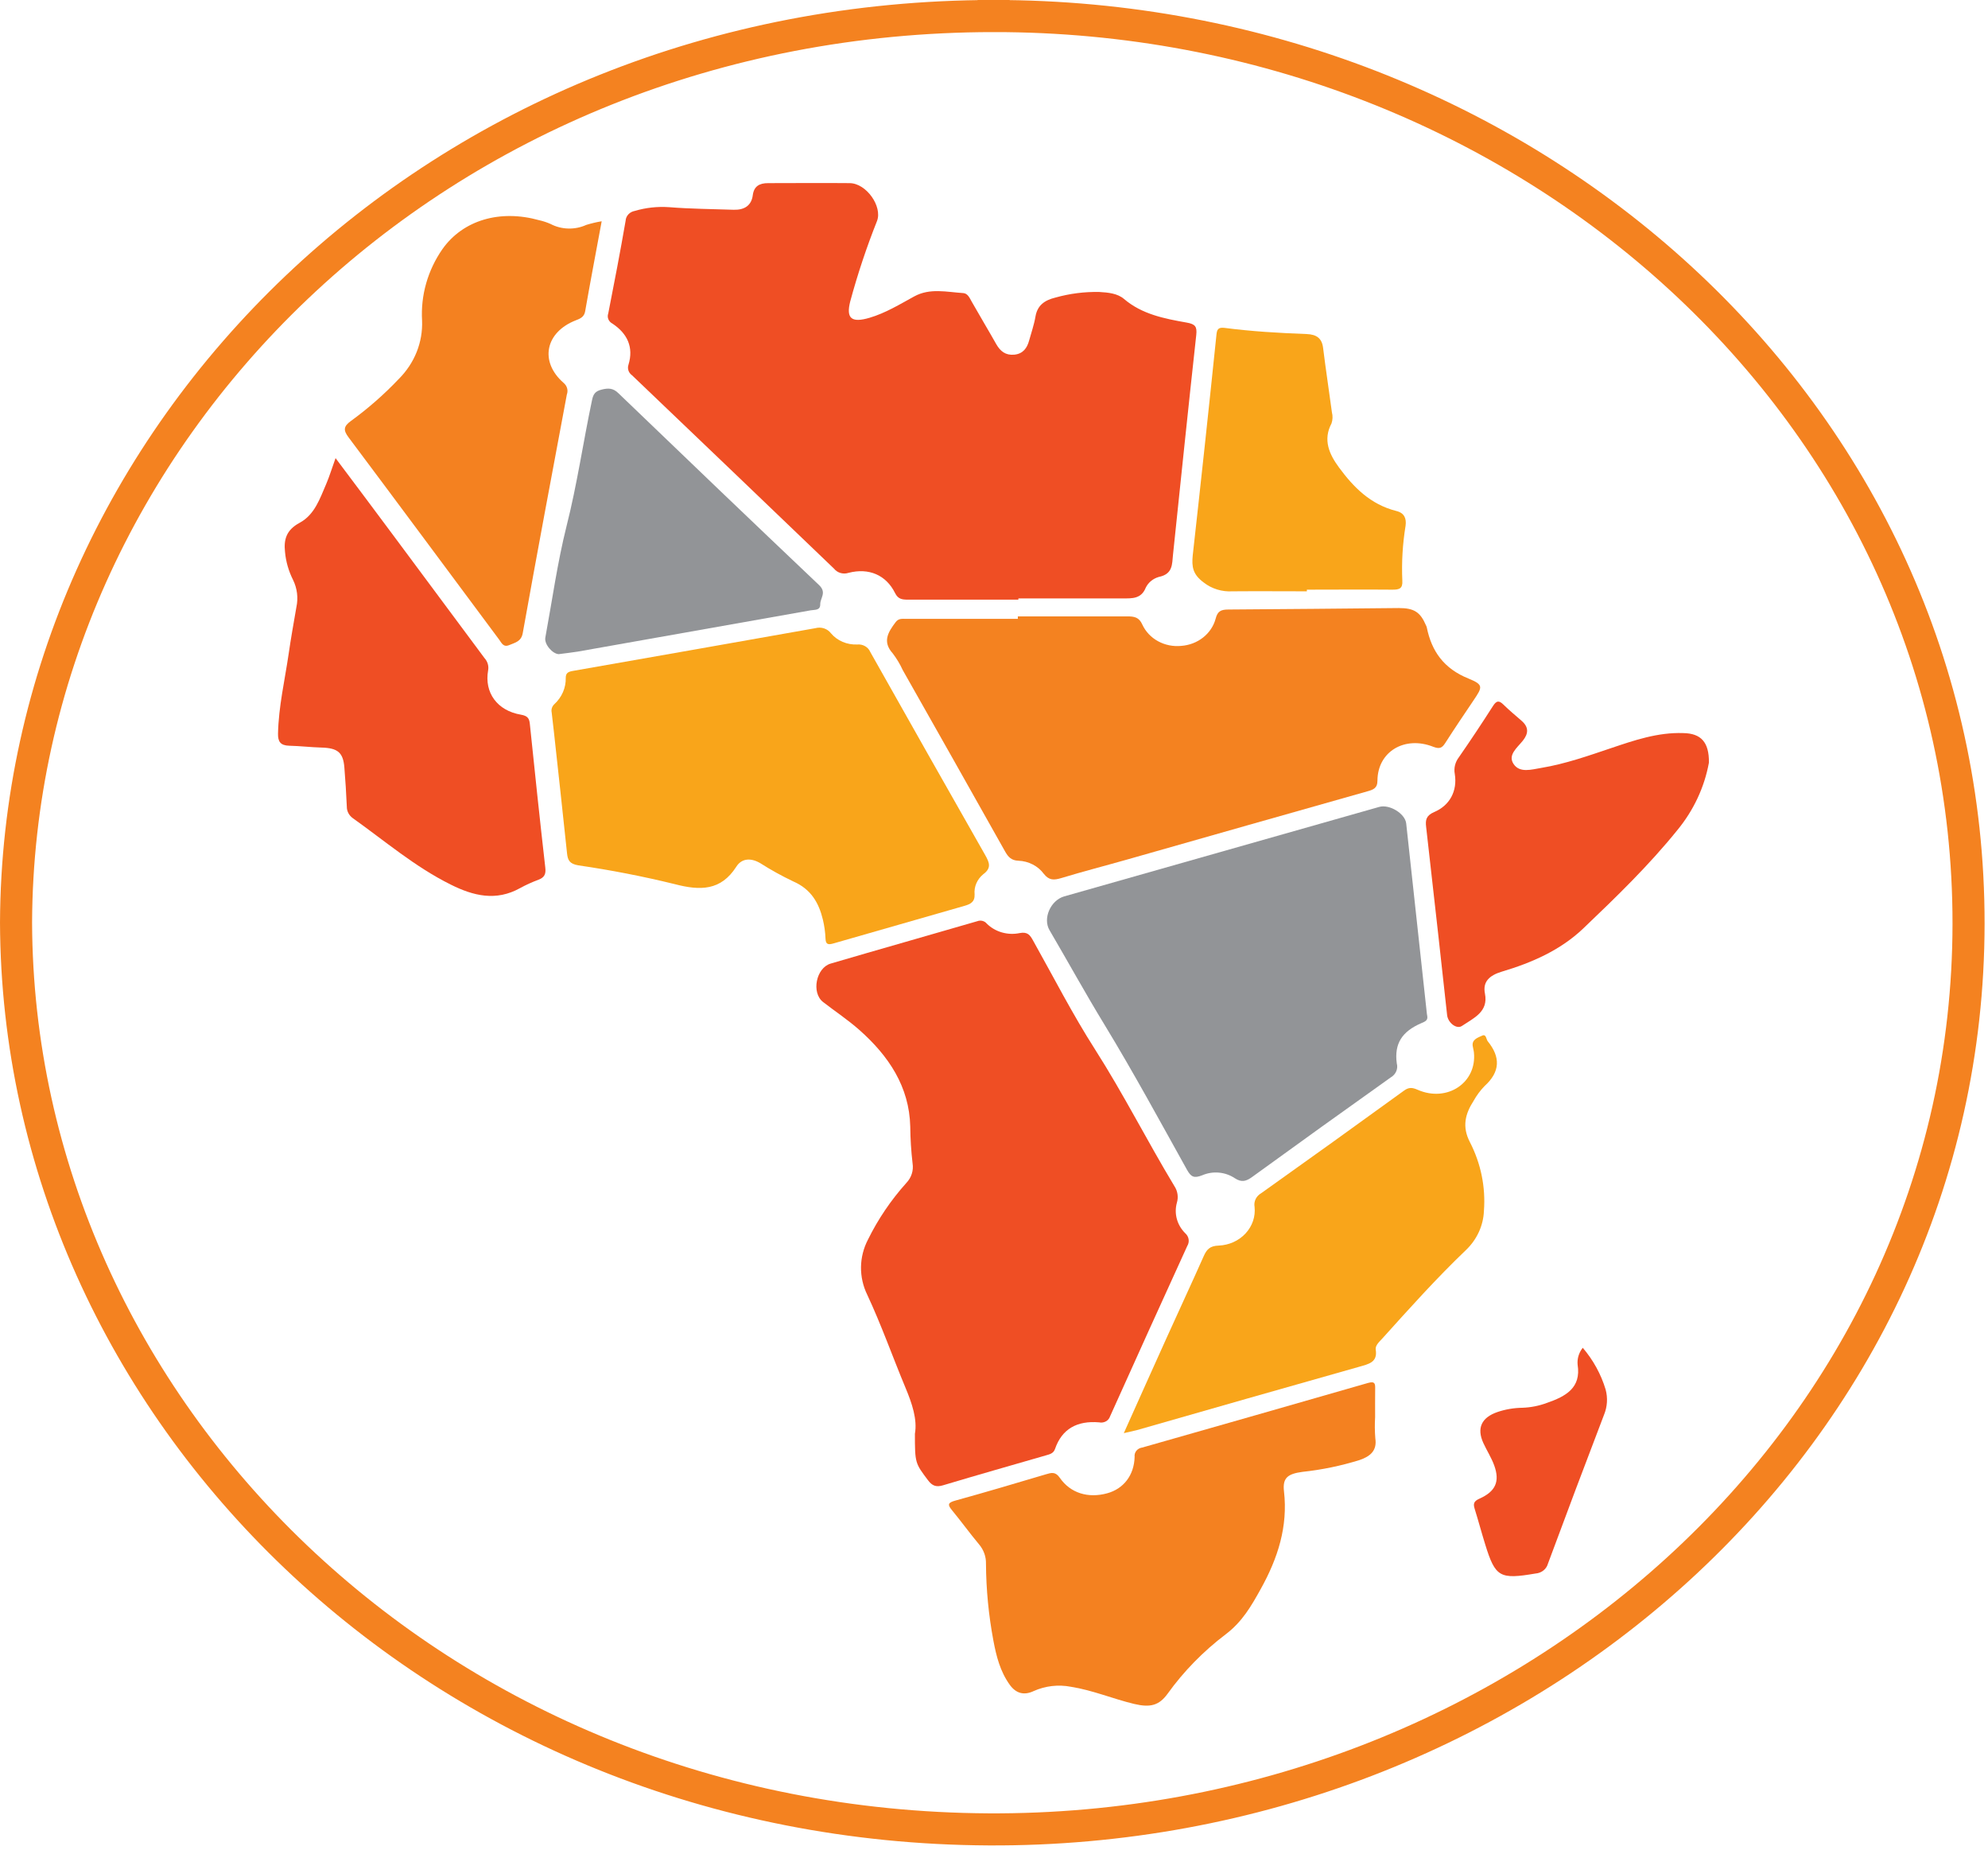 <svg width="158" height="147" viewBox="0 0 158 147" fill="none" xmlns="http://www.w3.org/2000/svg">
<path d="M1.275 73.304C1.433 34.751 34.673 1.304 78.966 1.275L78.965 2.07319e-05L78.966 1.275C121.257 1.245 156.498 32.868 156.454 73.412C156.414 114.001 120.865 145.58 78.57 145.365C34.742 145.136 1.408 111.925 1.275 73.304Z" stroke="#F48220" stroke-width="2.549"/>
<path d="M80.937 47.649C78.012 47.649 75.091 47.649 72.166 47.649C71.697 47.649 71.375 47.61 71.133 47.119C70.426 45.694 69.059 45.101 67.437 45.519C67.233 45.586 67.011 45.59 66.804 45.531C66.597 45.471 66.415 45.351 66.287 45.188C60.945 40.062 55.594 34.941 50.235 29.824C50.099 29.727 49.998 29.594 49.947 29.442C49.897 29.289 49.898 29.126 49.951 28.974C50.368 27.61 49.878 26.513 48.676 25.715C48.528 25.639 48.412 25.516 48.351 25.368C48.29 25.22 48.287 25.057 48.342 24.907C48.823 22.458 49.298 20.002 49.722 17.541C49.732 17.353 49.809 17.174 49.942 17.032C50.074 16.891 50.254 16.795 50.451 16.76C51.328 16.5 52.249 16.399 53.166 16.462C54.874 16.599 56.594 16.611 58.309 16.668C59.166 16.695 59.723 16.328 59.828 15.515C59.918 14.809 60.345 14.549 61.052 14.552C63.212 14.552 65.376 14.531 67.536 14.552C68.861 14.57 70.139 16.403 69.706 17.553C68.872 19.648 68.16 21.784 67.574 23.951C67.23 25.306 67.67 25.673 69.104 25.253C70.378 24.877 71.509 24.183 72.659 23.554C73.905 22.869 75.25 23.206 76.559 23.289C76.923 23.316 77.072 23.694 77.238 23.986C77.875 25.113 78.548 26.227 79.185 27.357C79.504 27.908 79.918 28.25 80.615 28.182C81.313 28.113 81.632 27.648 81.791 27.061C81.951 26.474 82.186 25.804 82.295 25.16C82.444 24.266 83.015 23.855 83.888 23.644C85.015 23.327 86.188 23.177 87.364 23.2C88.075 23.241 88.82 23.313 89.339 23.76C90.76 24.97 92.526 25.318 94.307 25.631C95.005 25.753 95.145 25.959 95.075 26.614C94.437 32.434 93.835 38.257 93.227 44.076C93.147 44.827 93.227 45.614 92.102 45.843C91.873 45.908 91.662 46.018 91.482 46.165C91.302 46.313 91.158 46.495 91.06 46.699C90.7 47.592 89.989 47.551 89.222 47.551C86.46 47.551 83.699 47.551 80.937 47.551V47.649Z" fill="#EF4E24"/>
<path d="M72.714 113.934C72.915 112.795 72.494 111.532 71.965 110.271C70.939 107.81 70.054 105.295 68.922 102.875C68.588 102.187 68.42 101.438 68.43 100.682C68.441 99.926 68.629 99.181 68.983 98.501C69.781 96.879 70.807 95.363 72.035 93.996C72.234 93.787 72.381 93.541 72.466 93.274C72.552 93.007 72.573 92.725 72.529 92.449C72.415 91.474 72.353 90.495 72.344 89.514C72.268 86.358 70.643 83.912 68.285 81.829C67.387 81.036 66.374 80.366 65.418 79.624C64.462 78.882 64.863 76.903 66.02 76.567C69.897 75.428 73.791 74.332 77.672 73.2C77.802 73.149 77.945 73.141 78.08 73.175C78.216 73.209 78.335 73.283 78.421 73.387C78.749 73.715 79.164 73.957 79.623 74.09C80.082 74.223 80.571 74.241 81.04 74.144C81.677 74.019 81.871 74.314 82.107 74.74C83.729 77.633 85.239 80.589 87.027 83.382C89.289 86.924 91.169 90.655 93.329 94.237C93.462 94.434 93.549 94.656 93.584 94.887C93.619 95.118 93.602 95.353 93.533 95.578C93.417 95.999 93.417 96.441 93.532 96.862C93.647 97.284 93.875 97.671 94.193 97.989C94.34 98.116 94.437 98.287 94.467 98.472C94.497 98.658 94.459 98.848 94.358 99.011C92.3 103.516 90.255 108.028 88.225 112.545C88.173 112.713 88.053 112.857 87.891 112.945C87.73 113.034 87.538 113.061 87.355 113.022C85.609 112.873 84.398 113.54 83.85 115.134C83.729 115.489 83.439 115.555 83.143 115.641C80.409 116.431 77.672 117.208 74.945 118.025C74.406 118.186 74.091 118.067 73.762 117.631C72.733 116.264 72.714 116.264 72.714 113.934Z" fill="#EF4E24"/>
<path d="M80.895 48.978C83.788 48.978 86.682 48.978 89.575 48.978C90.155 48.978 90.531 49.041 90.795 49.642C91.051 50.193 91.488 50.653 92.043 50.955C92.598 51.257 93.241 51.386 93.879 51.323C94.519 51.277 95.127 51.044 95.617 50.658C96.108 50.271 96.456 49.75 96.613 49.169C96.763 48.573 97.024 48.436 97.623 48.433C102.138 48.409 106.65 48.355 111.165 48.316C112.382 48.316 112.876 48.629 113.328 49.681C113.357 49.734 113.38 49.79 113.395 49.848C113.774 51.728 114.733 53.126 116.725 53.924C117.916 54.413 117.827 54.592 117.123 55.635C116.362 56.767 115.597 57.894 114.864 59.041C114.609 59.437 114.418 59.535 113.908 59.339C111.646 58.445 109.492 59.717 109.476 62.021C109.476 62.649 109.129 62.751 108.66 62.885C102.313 64.679 95.969 66.479 89.626 68.287C87.864 68.788 86.089 69.244 84.333 69.777C83.76 69.944 83.377 69.965 82.96 69.437C82.733 69.129 82.433 68.874 82.082 68.693C81.731 68.512 81.34 68.409 80.94 68.394C80.373 68.376 80.118 68.082 79.879 67.655C77.177 62.846 74.466 58.041 71.745 53.242C71.533 52.778 71.269 52.337 70.957 51.925C70.107 50.989 70.582 50.232 71.187 49.431C71.429 49.112 71.729 49.178 72.031 49.175H80.895V48.978Z" fill="#F48220"/>
<path d="M113.436 80.749C113.491 81.098 113.239 81.181 112.958 81.303C111.42 81.968 110.801 82.939 111.012 84.498C111.069 84.704 111.055 84.922 110.971 85.121C110.888 85.32 110.739 85.488 110.546 85.603C106.857 88.225 103.182 90.864 99.522 93.52C99.047 93.863 98.681 93.988 98.114 93.607C97.747 93.365 97.318 93.217 96.871 93.178C96.424 93.138 95.974 93.209 95.565 93.383C94.902 93.648 94.66 93.526 94.341 92.957C92.184 89.084 90.075 85.192 87.768 81.401C86.261 78.931 84.872 76.404 83.412 73.913C82.864 72.978 83.495 71.55 84.569 71.231L109.613 64.119C110.432 63.886 111.674 64.649 111.76 65.43L113.405 80.564C113.411 80.633 113.427 80.692 113.436 80.749Z" fill="#929497"/>
<path d="M43.846 56.614C43.82 56.496 43.826 56.374 43.863 56.258C43.901 56.143 43.968 56.038 44.059 55.953C44.355 55.681 44.587 55.356 44.743 54.998C44.898 54.639 44.974 54.254 44.964 53.867C44.964 53.483 45.149 53.378 45.525 53.313C51.953 52.188 58.378 51.056 64.802 49.916C65.027 49.854 65.267 49.859 65.489 49.931C65.711 50.004 65.903 50.139 66.038 50.318C66.286 50.613 66.605 50.848 66.97 51.004C67.335 51.159 67.734 51.231 68.135 51.212C68.353 51.192 68.572 51.24 68.758 51.348C68.944 51.455 69.088 51.617 69.167 51.808C72.2 57.196 75.246 62.577 78.305 67.953C78.624 68.525 78.825 68.966 78.152 69.463C77.909 69.66 77.719 69.909 77.598 70.188C77.477 70.467 77.429 70.769 77.458 71.07C77.483 71.665 77.139 71.841 76.651 71.981C73.187 72.975 69.724 73.968 66.261 74.961C65.821 75.089 65.624 75.059 65.608 74.568C65.588 74.066 65.518 73.568 65.401 73.078C65.082 71.752 64.467 70.655 63.043 70.038C62.137 69.607 61.261 69.122 60.421 68.587C59.675 68.149 58.939 68.191 58.509 68.885C57.295 70.769 55.67 70.792 53.621 70.253C51.101 69.635 48.549 69.138 45.974 68.763C45.257 68.644 45.124 68.346 45.066 67.804C44.728 64.611 44.383 61.42 44.031 58.23C43.973 57.693 43.913 57.193 43.846 56.614Z" fill="#F9A51A"/>
<path d="M109.29 112.603C109.256 113.166 109.261 113.73 109.306 114.293C109.453 115.255 108.924 115.717 108.061 116.015C106.584 116.475 105.06 116.791 103.514 116.956C102.348 117.114 101.921 117.427 102.048 118.509C102.367 121.304 101.564 123.807 100.203 126.256C99.451 127.615 98.725 128.876 97.409 129.868C95.63 131.217 94.076 132.807 92.798 134.585C92.12 135.521 91.422 135.702 90.135 135.396C88.446 134.99 86.847 134.308 85.116 134.034C84.114 133.84 83.072 133.96 82.15 134.376C81.373 134.743 80.739 134.549 80.257 133.882C79.49 132.821 79.187 131.608 78.954 130.378C78.574 128.358 78.376 126.313 78.362 124.263C78.378 123.699 78.181 123.148 77.804 122.708C77.058 121.814 76.386 120.881 75.65 119.99C75.277 119.54 75.36 119.394 75.937 119.236C78.339 118.572 80.732 117.862 83.125 117.15C83.558 117.022 83.88 116.921 84.227 117.424C85.078 118.655 86.487 119.069 87.987 118.661C89.29 118.309 90.141 117.231 90.176 115.759C90.154 115.586 90.206 115.412 90.32 115.274C90.433 115.137 90.6 115.046 90.785 115.023C96.769 113.322 102.749 111.612 108.726 109.891C109.29 109.727 109.3 109.975 109.294 110.35C109.284 111.116 109.29 111.861 109.29 112.603Z" fill="#F48120"/>
<path d="M26.669 36.404C28.262 38.52 29.743 40.505 31.225 42.495C33.653 45.761 36.081 49.028 38.509 52.296C38.629 52.428 38.718 52.584 38.767 52.752C38.817 52.919 38.826 53.095 38.795 53.267C38.477 55.034 39.519 56.473 41.399 56.789C41.934 56.882 42.065 57.087 42.109 57.513C42.504 61.328 42.903 65.139 43.339 68.947C43.396 69.448 43.282 69.722 42.785 69.909C42.283 70.095 41.797 70.316 41.332 70.571C39.42 71.635 37.62 71.188 35.823 70.291C32.955 68.863 30.597 66.831 28.045 65.016C27.893 64.909 27.771 64.769 27.687 64.61C27.604 64.45 27.561 64.274 27.564 64.096C27.519 63.055 27.454 62.017 27.369 60.982C27.274 59.79 26.834 59.438 25.556 59.403C24.699 59.379 23.849 59.277 22.992 59.257C22.281 59.239 22.084 58.92 22.096 58.297C22.141 56.148 22.635 54.054 22.944 51.938C23.122 50.704 23.345 49.474 23.556 48.243C23.715 47.512 23.621 46.752 23.288 46.074C22.936 45.373 22.72 44.619 22.651 43.848C22.546 42.864 22.756 42.114 23.811 41.544C25.021 40.892 25.426 39.605 25.929 38.451C26.187 37.849 26.372 37.221 26.669 36.404Z" fill="#EF4E24"/>
<path d="M89.316 113.88C90.505 111.231 91.604 108.77 92.716 106.314C93.691 104.154 94.695 102.002 95.657 99.839C95.896 99.303 96.132 98.996 96.865 98.975C97.271 98.958 97.669 98.863 98.035 98.698C98.401 98.532 98.727 98.298 98.993 98.011C99.259 97.723 99.46 97.388 99.584 97.026C99.707 96.663 99.75 96.281 99.71 95.903C99.67 95.692 99.7 95.474 99.794 95.279C99.889 95.084 100.046 94.92 100.242 94.809C104.034 92.113 107.813 89.4 111.579 86.668C111.98 86.37 112.261 86.415 112.681 86.6C115.026 87.619 117.394 86.025 117.142 83.62C117.123 83.444 117.065 83.271 117.043 83.093C116.986 82.586 117.47 82.446 117.795 82.294C118.12 82.142 118.114 82.568 118.235 82.732C119.258 83.987 119.251 85.16 117.98 86.308C117.64 86.661 117.35 87.054 117.116 87.476C116.444 88.516 116.189 89.532 116.823 90.754C117.696 92.451 118.081 94.331 117.938 96.21C117.895 97.38 117.386 98.492 116.511 99.329C114.176 101.561 112.031 103.951 109.884 106.335C109.635 106.612 109.285 106.904 109.339 107.247C109.501 108.257 108.772 108.391 108.02 108.606C102.121 110.274 96.226 111.954 90.336 113.645C90.072 113.71 89.801 113.77 89.316 113.88Z" fill="#F9A51A"/>
<path d="M47.82 17.582C47.361 20.064 46.915 22.397 46.507 24.733C46.431 25.168 46.154 25.305 45.784 25.445C43.34 26.387 42.856 28.723 44.783 30.416C44.923 30.528 45.023 30.677 45.071 30.844C45.118 31.01 45.112 31.186 45.051 31.349C43.866 37.666 42.681 43.983 41.546 50.309C41.425 50.977 40.957 51.054 40.479 51.257C40.001 51.459 39.867 51.087 39.682 50.84C35.69 45.476 31.717 40.112 27.699 34.748C27.278 34.188 27.3 33.881 27.877 33.461C29.259 32.455 30.54 31.332 31.701 30.106C32.32 29.486 32.802 28.757 33.119 27.962C33.435 27.166 33.58 26.32 33.545 25.472C33.427 23.467 33.994 21.477 35.164 19.793C36.802 17.483 39.746 16.628 42.862 17.501C43.172 17.57 43.473 17.67 43.761 17.799C44.192 18.024 44.675 18.148 45.169 18.16C45.663 18.173 46.153 18.073 46.596 17.871C46.996 17.748 47.405 17.651 47.82 17.582Z" fill="#F48120"/>
<path d="M135.819 60.603C135.463 62.556 134.6 64.398 133.306 65.967C131.05 68.762 128.45 71.28 125.831 73.777C124.027 75.496 121.765 76.494 119.353 77.21C118.378 77.507 117.83 78.002 118.018 78.947C118.311 80.404 117.126 80.892 116.183 81.527C115.765 81.804 115.083 81.277 115.013 80.666C114.774 78.512 114.542 76.354 114.3 74.2C113.981 71.366 113.662 68.538 113.344 65.701C113.28 65.153 113.344 64.808 113.981 64.527C115.23 64.003 115.839 62.841 115.622 61.503C115.579 61.274 115.584 61.039 115.639 60.813C115.694 60.586 115.796 60.372 115.94 60.183C116.871 58.84 117.776 57.48 118.655 56.103C118.929 55.677 119.124 55.627 119.493 55.993C119.952 56.443 120.449 56.857 120.94 57.283C121.51 57.784 121.485 58.288 121.029 58.857C120.573 59.426 119.809 59.995 120.302 60.719C120.796 61.443 121.727 61.145 122.504 61.017C124.416 60.698 126.229 60.058 128.051 59.444C129.874 58.83 131.76 58.18 133.787 58.252C135.179 58.276 135.842 58.961 135.819 60.603Z" fill="#EF4E24"/>
<path d="M44.407 51.979C43.919 51.962 43.24 51.199 43.342 50.659C43.887 47.706 44.298 44.724 45.025 41.815C45.866 38.502 46.347 35.135 47.051 31.803C47.147 31.35 47.274 31.091 47.819 30.957C48.364 30.823 48.737 30.835 49.16 31.255C54.454 36.35 59.764 41.428 65.092 46.487C65.729 47.084 65.184 47.516 65.19 48.019C65.197 48.523 64.754 48.439 64.422 48.499C58.262 49.592 52.095 50.684 45.92 51.777C45.448 51.854 44.977 51.902 44.407 51.979Z" fill="#929497"/>
<path d="M103.865 46.987C101.896 46.987 99.924 46.97 97.955 46.987C97.123 47.038 96.302 46.786 95.664 46.284C94.791 45.635 94.708 45.033 94.794 44.136C95.448 38.291 96.077 32.444 96.68 26.594C96.722 26.203 96.798 25.998 97.295 26.051C99.468 26.334 101.654 26.463 103.84 26.543C104.636 26.573 105.063 26.877 105.156 27.646C105.366 29.356 105.63 31.06 105.857 32.768C105.932 33.057 105.921 33.36 105.825 33.644C105.124 34.958 105.65 36.102 106.421 37.148C107.568 38.704 108.906 40.083 110.98 40.605C111.617 40.76 111.79 41.201 111.71 41.782C111.475 43.221 111.388 44.678 111.452 46.132C111.496 46.776 111.21 46.862 110.636 46.856C108.38 46.836 106.121 46.856 103.865 46.856V46.987Z" fill="#F9A51A"/>
<path d="M125.793 107.096C126.628 108.076 127.246 109.203 127.609 110.409C127.791 111.074 127.748 111.774 127.485 112.415C125.977 116.354 124.49 120.301 123.024 124.256C122.967 124.467 122.841 124.655 122.663 124.795C122.485 124.935 122.265 125.018 122.033 125.034C119.207 125.514 118.847 125.332 118.044 122.737C117.751 121.798 117.499 120.845 117.206 119.906C117.082 119.51 117.107 119.295 117.585 119.084C118.86 118.514 119.216 117.728 118.761 116.458C118.541 115.841 118.168 115.266 117.894 114.67C117.349 113.478 117.741 112.635 119.025 112.197C119.655 111.985 120.319 111.873 120.988 111.863C121.653 111.841 122.31 111.712 122.928 111.482C124.458 110.955 125.672 110.275 125.385 108.449C125.337 107.966 125.483 107.484 125.793 107.096Z" fill="#EF4E24"/>
</svg>
